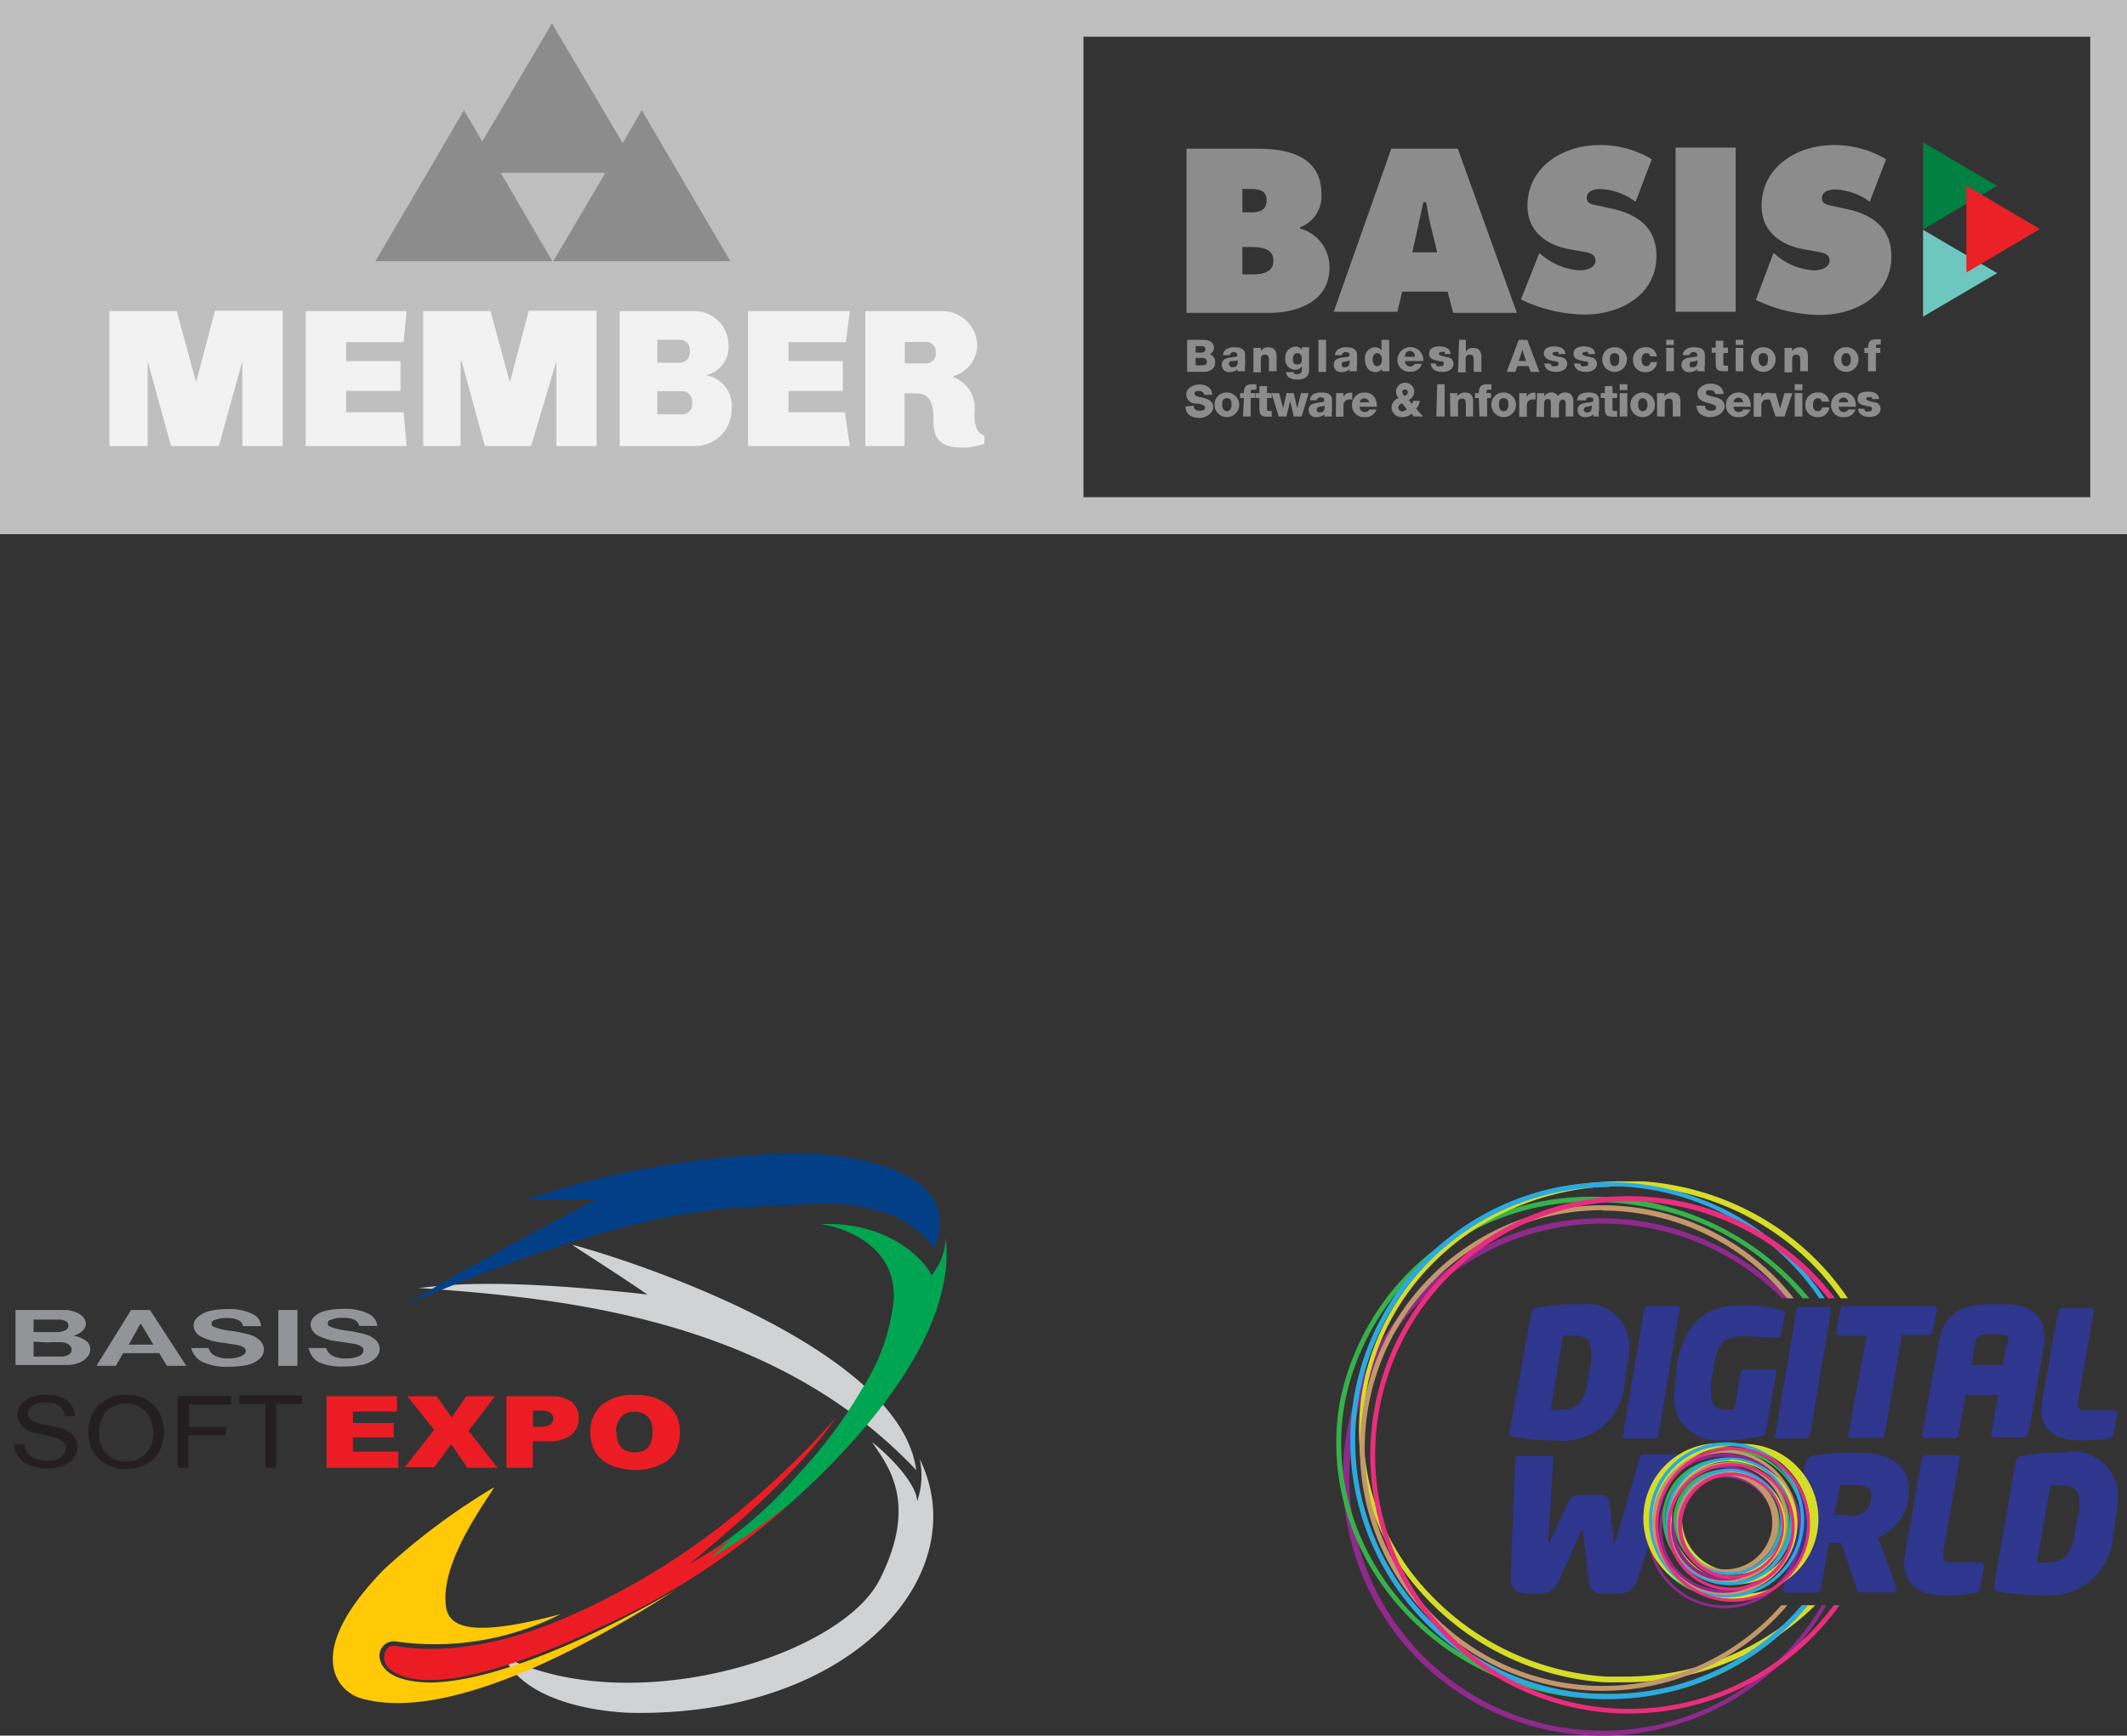 <svg xmlns="http://www.w3.org/2000/svg" xmlns:xlink="http://www.w3.org/1999/xlink" viewBox="0 0 100.12 81.72"><rect x="0" y="0" width="100.12" height="81.72" fill="#333333" stroke="none"/><defs><style>.cls-1{fill:none;}.cls-2{fill:#bfbfbf;}.cls-3{fill:#6dc7be;}.cls-4{fill:#008041;}.cls-5{fill:#ea2127;}.cls-6{fill:#8c8c8c;}.cls-7{fill:#f2f2f2;}.cls-8{fill:#231f20;}.cls-15,.cls-9{fill:#ec1c24;}.cls-10{fill:#929497;}.cls-11{fill:#d0d2d3;}.cls-11,.cls-15{fill-rule:evenodd;}.cls-12{fill:#ffca05;}.cls-13{fill:#00a551;}.cls-14{fill:#023f87;}.cls-16{fill:#2e368e;}.cls-17{fill:#8f298c;}.cls-18{fill:#36b24a;}.cls-19{fill:#d6dd27;}.cls-20{fill:#2aaae1;}.cls-21{fill:#c2976b;}.cls-22{fill:#ea2d7c;}.cls-23{clip-path:url(#clip-path);}</style><clipPath id="clip-path"><polygon class="cls-1" points="90.66 61.13 70.86 61.13 70.86 75.58 89.63 75.58 89.63 82.68 61.38 82.68 61.38 52.31 91.51 52.31 90.66 61.13"/></clipPath></defs><title>Asset 21</title><g id="Layer_2" data-name="Layer 2"><g id="Layer_1-2" data-name="Layer 1"><rect class="cls-2" x="0.32" y="0.16" width="50.21" height="24.84"/><path class="cls-2" d="M0,0V25.15H100.12V0ZM98.39,23.41H51V1.73H98.39Z"/><polygon class="cls-3" points="90.52 12.86 90.52 10.82 92.26 11.84 94.01 12.86 92.27 13.88 90.52 14.91 90.52 12.86"/><polygon class="cls-4" points="90.52 8.75 90.52 6.7 92.26 7.73 94.01 8.75 92.27 9.77 90.52 10.8 90.52 8.75"/><polygon class="cls-5" points="92.56 10.78 92.56 8.74 94.28 9.76 96.02 10.78 94.29 11.81 92.56 12.83 92.56 10.78"/><path class="cls-6" d="M55.88,16h.71c.26,0,.55.06.55.38a.34.34,0,0,1-.2.3.37.37,0,0,1,.26.36c0,.36-.27.47-.59.47h-.73Zm.4.6h.3a.15.15,0,0,0,.16-.15.14.14,0,0,0-.16-.15h-.3Zm0,.6h.31c.13,0,.22-.05.22-.17s-.1-.18-.22-.18h-.31Z"/><path class="cls-6" d="M57.57,16.72a.35.35,0,0,1,.17-.29.69.69,0,0,1,.35-.08c.27,0,.52.06.52.37v.48a.66.66,0,0,0,0,.28h-.36a.16.16,0,0,1,0-.1.52.52,0,0,1-.37.14.33.33,0,0,1-.37-.34c0-.36.39-.33.64-.38.06,0,.09,0,.09-.1s-.1-.12-.17-.12a.17.17,0,0,0-.18.14Zm.47.57c.17,0,.23-.1.22-.32A1.16,1.16,0,0,1,58,17c-.08,0-.15,0-.15.14S58,17.29,58,17.29Z"/><path class="cls-6" d="M59,16.38h.35v.15h0a.4.4,0,0,1,.34-.18c.37,0,.4.27.4.43v.7h-.36V17c0-.15,0-.3-.18-.3s-.2.11-.2.23v.6H59Z"/><path class="cls-6" d="M61.62,17.35c0,.18,0,.52-.55.52-.25,0-.5-.06-.54-.35h.36q0,.07.06.09a.29.29,0,0,0,.14,0c.17,0,.19-.12.19-.26v-.11h0a.34.34,0,0,1-.29.17.48.48,0,0,1-.49-.55.5.5,0,0,1,.49-.54.31.31,0,0,1,.29.17h0v-.14h.34Zm-.55-.72c-.16,0-.21.14-.21.27s0,.26.2.26.22-.12.22-.26S61.23,16.63,61.07,16.63Z"/><path class="cls-6" d="M62.06,16h.36v1.51h-.36Z"/><path class="cls-6" d="M62.84,16.72a.34.34,0,0,1,.18-.29.65.65,0,0,1,.35-.08c.26,0,.51.06.51.37v.48a.66.66,0,0,0,0,.28h-.36a.3.3,0,0,1,0-.1.5.5,0,0,1-.36.14.34.34,0,0,1-.38-.34c0-.36.39-.33.64-.38.06,0,.1,0,.1-.1s-.1-.12-.18-.12a.17.17,0,0,0-.18.14Zm.47.57c.17,0,.23-.1.22-.32a1,1,0,0,1-.22.06c-.08,0-.15,0-.15.14S63.23,17.29,63.31,17.29Z"/><path class="cls-6" d="M65.4,17.48h-.35v-.12h0a.37.37,0,0,1-.31.16c-.34,0-.49-.3-.49-.61a.5.5,0,0,1,.47-.56.36.36,0,0,1,.31.15h0V16h.36Zm-.79-.56c0,.15.06.32.22.32s.22-.17.22-.31-.06-.3-.22-.3S64.61,16.78,64.61,16.92Z"/><path class="cls-6" d="M66.14,17a.23.23,0,0,0,.24.25.21.21,0,0,0,.21-.12h.34a.53.53,0,0,1-.55.37.55.55,0,0,1-.6-.59A.59.59,0,1,1,67,17Zm.45-.2a.23.23,0,1,0-.45,0Z"/><path class="cls-6" d="M67.6,17.12a.14.14,0,0,0,.05.12.23.23,0,0,0,.14,0c.07,0,.17,0,.17-.12s-.11-.1-.18-.11c-.23-.06-.51-.07-.51-.36s.29-.34.5-.34.5.07.51.36H68a.11.11,0,0,0,0-.1.2.2,0,0,0-.11,0c-.06,0-.16,0-.16.09s.24.12.41.16a.31.31,0,0,1,.28.29c0,.3-.28.4-.53.4s-.53-.09-.54-.4Z"/><path class="cls-6" d="M68.68,16H69v.56h0a.37.37,0,0,1,.33-.18c.37,0,.4.27.4.43v.7h-.36V17c0-.15,0-.3-.18-.3s-.2.11-.2.23v.6h-.36Z"/><path class="cls-6" d="M71.49,16h.4l.57,1.51h-.41l-.1-.27h-.53l-.09.27h-.41Zm0,1h.34l-.17-.53h0Z"/><path class="cls-6" d="M73,17.12a.12.12,0,0,0,.06.12.18.18,0,0,0,.13,0c.07,0,.17,0,.17-.12s-.11-.1-.18-.11-.51-.07-.51-.36.29-.34.5-.34.5.07.51.36h-.33a.11.11,0,0,0,0-.1.2.2,0,0,0-.11,0c-.06,0-.16,0-.16.09s.24.12.41.16a.31.31,0,0,1,.28.29c0,.3-.28.4-.53.4s-.53-.09-.54-.4Z"/><path class="cls-6" d="M74.39,17.12a.14.14,0,0,0,.06.12.23.23,0,0,0,.14,0c.07,0,.17,0,.17-.12s-.12-.1-.18-.11c-.23-.06-.51-.07-.51-.36s.29-.34.5-.34.5.07.51.36h-.33a.11.11,0,0,0,0-.1.21.21,0,0,0-.12,0s-.15,0-.15.09.24.12.41.16a.31.31,0,0,1,.28.29c0,.3-.28.4-.53.4s-.53-.09-.54-.4Z"/><path class="cls-6" d="M76,16.35a.56.56,0,0,1,.58.58.58.58,0,1,1-1.16,0A.56.56,0,0,1,76,16.35Zm0,.89c.17,0,.22-.17.22-.31s0-.3-.22-.3-.22.16-.22.3S75.84,17.24,76,17.24Z"/><path class="cls-6" d="M77.68,16.78a.16.16,0,0,0-.17-.15c-.2,0-.24.17-.24.32s.07.29.22.29a.19.19,0,0,0,.2-.19H78a.51.51,0,0,1-.55.47.55.55,0,0,1-.58-.57.56.56,0,0,1,.58-.6.49.49,0,0,1,.54.43Z"/><path class="cls-6" d="M78.79,16.24h-.36V16h.36Zm-.36.14h.36v1.1h-.36Z"/><path class="cls-6" d="M79.21,16.72a.34.34,0,0,1,.18-.29.65.65,0,0,1,.35-.08c.26,0,.51.06.51.37v.48a.66.66,0,0,0,0,.28h-.36a.3.3,0,0,1,0-.1.5.5,0,0,1-.36.14.34.34,0,0,1-.38-.34c0-.36.39-.33.64-.38.06,0,.1,0,.1-.1s-.1-.12-.18-.12a.17.17,0,0,0-.18.14Zm.47.57c.17,0,.23-.1.22-.32a1,1,0,0,1-.22.06c-.08,0-.15,0-.15.14S79.6,17.29,79.68,17.29Z"/><path class="cls-6" d="M81.34,16.62h-.22v.5c0,.08,0,.1.13.1h.09v.26h-.2c-.31,0-.38-.09-.38-.38v-.49h-.19v-.24h.19v-.33h.36v.33h.22Z"/><path class="cls-6" d="M82.06,16.24H81.7V16h.36Zm-.36.14h.36v1.1H81.7Z"/><path class="cls-6" d="M83,16.35a.56.56,0,0,1,.58.58.58.58,0,1,1-1.16,0A.56.56,0,0,1,83,16.35Zm0,.89c.17,0,.22-.17.22-.31s0-.3-.22-.3-.22.16-.22.3S82.86,17.24,83,17.24Z"/><path class="cls-6" d="M84,16.38h.35v.15h0a.44.44,0,0,1,.35-.18c.37,0,.4.27.4.43v.7h-.36V17c0-.15,0-.3-.18-.3s-.2.11-.2.23v.6H84Z"/><path class="cls-6" d="M86.9,16.35a.56.56,0,0,1,.58.58.58.58,0,1,1-1.16,0A.56.56,0,0,1,86.9,16.35Zm0,.89c.17,0,.22-.17.22-.31s-.05-.3-.22-.3-.22.16-.22.3S86.73,17.24,86.9,17.24Z"/><path class="cls-6" d="M87.93,16.62h-.17v-.24h.17c0-.31.11-.41.42-.41h.18v.25h-.1c-.08,0-.13,0-.13.11v.05h.21v.24H88.3v.86h-.37Z"/><path class="cls-6" d="M56.19,19.1c0,.18.12.24.29.24s.24-.05.24-.16S56.5,19,56.28,19s-.44-.16-.44-.44.33-.46.62-.46.6.15.6.49h-.39c0-.14-.12-.18-.24-.18s-.2,0-.2.13.22.14.44.2.44.16.44.43-.32.51-.66.51-.65-.15-.65-.54Z"/><path class="cls-6" d="M57.75,18.48a.58.58,0,1,1-.58.58A.56.56,0,0,1,57.75,18.48Zm0,.88c.17,0,.22-.16.22-.3s0-.31-.22-.31-.22.17-.22.31S57.59,19.36,57.75,19.36Z"/><path class="cls-6" d="M58.55,18.74h-.18v-.23h.18c0-.32.11-.42.41-.42h.18v.26H59c-.08,0-.13,0-.13.11v.05h.21v.23h-.21v.87h-.36Z"/><path class="cls-6" d="M59.86,18.74h-.22v.5c0,.09,0,.11.13.11h.09v.27h-.2c-.3,0-.38-.09-.38-.39v-.49H59.1v-.23h.18v-.33h.36v.33h.22Z"/><path class="cls-6" d="M61.27,19.61H60.9l-.17-.73h0l-.18.73h-.36l-.34-1.1h.36l.19.71h0l.16-.71h.34l.16.71h0l.18-.71h.36Z"/><path class="cls-6" d="M61.66,18.85a.37.37,0,0,1,.17-.3.83.83,0,0,1,.36-.07c.26,0,.51.05.51.37v.48a.68.68,0,0,0,0,.28h-.36a.2.2,0,0,1,0-.1.54.54,0,0,1-.37.13.33.33,0,0,1-.37-.33c0-.36.39-.33.64-.38.06,0,.09,0,.09-.11s-.1-.11-.17-.11a.16.16,0,0,0-.18.14Zm.47.57c.17,0,.23-.1.22-.33a.64.64,0,0,1-.22.06c-.08,0-.15.06-.15.14S62.05,19.42,62.13,19.42Z"/><path class="cls-6" d="M62.89,18.51h.35v.19h0a.32.32,0,0,1,.33-.21h.08v.32l-.13,0a.26.26,0,0,0-.28.26v.55h-.36Z"/><path class="cls-6" d="M64,19.15a.23.23,0,0,0,.24.25.21.21,0,0,0,.21-.12h.34a.53.53,0,0,1-.55.36.55.55,0,0,1-.6-.58.58.58,0,0,1,.59-.58c.4,0,.59.29.58.67Zm.45-.21a.23.23,0,0,0-.45,0Z"/><path class="cls-6" d="M66.44,19.48a.66.66,0,0,1-.44.16.47.47,0,0,1-.5-.46.49.49,0,0,1,.34-.44.43.43,0,0,1-.13-.29.43.43,0,0,1,.86,0,.43.43,0,0,1-.26.38l.15.19a.39.39,0,0,0,.06-.15h.31a.58.58,0,0,1-.17.37l.32.37h-.44ZM66,19c-.08,0-.18.1-.18.19a.19.19,0,0,0,.2.18.33.33,0,0,0,.2-.11Zm.25-.55c0-.07,0-.11-.13-.11a.11.11,0,0,0-.11.11.3.3,0,0,0,.1.19A.21.21,0,0,0,66.27,18.43Z"/><path class="cls-6" d="M67.65,18.09H68v1.52h-.39Z"/><path class="cls-6" d="M68.25,18.51h.35v.15h0a.42.42,0,0,1,.35-.18c.36,0,.39.26.39.42v.71H69v-.53c0-.15,0-.31-.18-.31s-.19.12-.19.24v.6h-.36Z"/><path class="cls-6" d="M69.61,18.74h-.18v-.23h.18c0-.32.11-.42.41-.42h.18v.26h-.1c-.08,0-.13,0-.13.11v.05h.21v.23H70v.87h-.36Z"/><path class="cls-6" d="M70.78,18.48a.58.58,0,1,1-.58.58A.56.56,0,0,1,70.78,18.48Zm0,.88c.17,0,.22-.16.22-.3s0-.31-.22-.31-.22.17-.22.31S70.61,19.36,70.78,19.36Z"/><path class="cls-6" d="M71.51,18.51h.35v.19h0a.34.34,0,0,1,.33-.21h.09v.32l-.14,0a.25.25,0,0,0-.27.26v.55h-.36Z"/><path class="cls-6" d="M72.35,18.51h.34v.15h0a.37.37,0,0,1,.32-.18.32.32,0,0,1,.32.17.4.4,0,0,1,.34-.17c.35,0,.39.26.39.47v.66h-.36V19c0-.12-.06-.19-.15-.19s-.17.12-.17.3v.54H73V19c0-.13,0-.21-.14-.21s-.18.08-.18.3v.54h-.36Z"/><path class="cls-6" d="M74.24,18.85a.33.33,0,0,1,.17-.3.81.81,0,0,1,.35-.07c.26,0,.51.05.51.37v.48a.56.56,0,0,0,0,.28H75s0-.07,0-.1a.52.52,0,0,1-.36.13.33.33,0,0,1-.38-.33c0-.36.39-.33.64-.38.07,0,.1,0,.1-.11s-.1-.11-.17-.11-.17,0-.18.14Zm.47.57c.17,0,.22-.1.22-.33a.77.77,0,0,1-.23.06c-.08,0-.15.06-.15.14S74.62,19.42,74.71,19.42Z"/><path class="cls-6" d="M76.12,18.74H75.9v.5c0,.09,0,.11.13.11h.09v.27h-.2c-.31,0-.38-.09-.38-.39v-.49h-.19v-.23h.19v-.33h.36v.33h.22Z"/><path class="cls-6" d="M76.6,18.37h-.36v-.28h.36Zm-.36.14h.36v1.1h-.36Z"/><path class="cls-6" d="M77.32,18.48a.58.58,0,1,1,0,1.16.58.58,0,0,1,0-1.16Zm0,.88c.17,0,.23-.16.23-.3s-.06-.31-.23-.31-.21.17-.21.31S77.16,19.36,77.32,19.36Z"/><path class="cls-6" d="M78,18.51h.35v.15h0a.44.44,0,0,1,.35-.18c.37,0,.4.26.4.42v.71h-.36v-.53c0-.15,0-.31-.18-.31s-.2.12-.2.24v.6H78Z"/><path class="cls-6" d="M80.26,19.1c0,.18.11.24.28.24s.24-.05.24-.16-.21-.16-.43-.22-.45-.16-.45-.44.34-.46.62-.46.61.15.61.49h-.4c0-.14-.12-.18-.24-.18s-.19,0-.19.13.22.14.44.2.44.16.44.43-.33.51-.66.51-.66-.15-.66-.54Z"/><path class="cls-6" d="M81.6,19.15a.24.24,0,0,0,.25.25.21.21,0,0,0,.2-.12h.34a.53.53,0,0,1-.55.36.55.55,0,0,1-.6-.58.58.58,0,0,1,.59-.58c.4,0,.59.29.58.67Zm.45-.21a.23.23,0,0,0-.22-.22.24.24,0,0,0-.23.22Z"/><path class="cls-6" d="M82.55,18.51h.35v.19h0a.33.33,0,0,1,.33-.21h.09v.32l-.14,0a.25.25,0,0,0-.27.26v.55h-.36Z"/><path class="cls-6" d="M84,19.61h-.42l-.37-1.1h.38l.2.73h0l.21-.73h.37Z"/><path class="cls-6" d="M84.84,18.37h-.36v-.28h.36Zm-.36.14h.36v1.1h-.36Z"/><path class="cls-6" d="M85.75,18.91a.17.17,0,0,0-.17-.16c-.2,0-.24.17-.24.33s.07.28.22.28a.18.18,0,0,0,.2-.18h.35a.51.51,0,0,1-.55.46.55.55,0,0,1-.58-.56.56.56,0,0,1,.58-.6.49.49,0,0,1,.54.43Z"/><path class="cls-6" d="M86.55,19.15a.23.23,0,0,0,.24.25.21.21,0,0,0,.21-.12h.34a.53.53,0,0,1-.55.36.55.55,0,0,1-.6-.58.58.58,0,0,1,.59-.58c.4,0,.59.29.58.67Zm.44-.21a.21.21,0,0,0-.21-.22.23.23,0,0,0-.23.22Z"/><path class="cls-6" d="M87.76,19.25a.14.14,0,0,0,.06.12.18.18,0,0,0,.13,0c.07,0,.17,0,.17-.12s-.11-.1-.17-.12c-.23-.05-.51-.06-.51-.36s.28-.33.5-.33.49.07.51.35h-.34a.1.1,0,0,0,0-.09.21.21,0,0,0-.12,0c-.06,0-.15,0-.15.08s.24.13.4.16a.31.31,0,0,1,.28.3c0,.29-.28.39-.52.39s-.53-.09-.54-.39Z"/><path class="cls-6" d="M55.85,7h3.3c1.51,0,3.05.36,3.05,2.14a1.56,1.56,0,0,1-1,1.56v.06a1.88,1.88,0,0,1,1.38,1.84c0,1.59-1.49,2.13-2.85,2.13H55.85Zm2.89,3c.41,0,.88,0,.88-.57s-.53-.53-.95-.53h-.19v1.1Zm-.26,2.92h.32c.46,0,1.14,0,1.14-.65s-.73-.64-1.18-.64h-.28Z"/><path class="cls-6" d="M65.78,14.68h-3L65.49,7h3.13l2.78,7.73h-3l-.26-1H66Zm1.87-2.8-.33-1.36c-.08-.33-.13-.67-.19-1H67l-.52,2.36Z"/><path class="cls-6" d="M72.46,11.91l.14.12a3.06,3.06,0,0,0,1.77.7c.28,0,.73-.11.73-.46s-.38-.38-.63-.43l-.57-.1c-1.11-.2-2-.84-2-2.05,0-1.84,1.68-2.86,3.38-2.86a4.66,4.66,0,0,1,2.47.67l-.76,2A3,3,0,0,0,75.3,8.9c-.25,0-.61.09-.61.41s.35.33.57.38l.64.14c1.2.27,2.07.9,2.07,2.22,0,1.84-1.7,2.76-3.38,2.76a7.11,7.11,0,0,1-3-.71Z"/><rect class="cls-6" x="78.87" y="6.95" width="2.83" height="7.73"/><path class="cls-6" d="M83.48,11.91l.15.12a3,3,0,0,0,1.77.7c.27,0,.72-.11.72-.46s-.37-.38-.63-.43l-.57-.1c-1.11-.2-2-.84-2-2.05,0-1.84,1.69-2.86,3.38-2.86a4.72,4.72,0,0,1,2.48.67l-.77,2a2.94,2.94,0,0,0-1.64-.58c-.25,0-.61.09-.61.41s.35.33.56.38l.65.14c1.19.27,2.06.9,2.06,2.22,0,1.84-1.69,2.76-3.38,2.76a7.11,7.11,0,0,1-3-.71Z"/><path class="cls-7" d="M11.41,21v-4h0l-1.11,4H8.05l-1.1-4h0v4H5.15V14.65H8.32L9.23,18h0l.89-3.37h3.19V21Z"/><path class="cls-7" d="M16.29,16.11V17h2.56v1.41H16.29v1H19L19.14,21H14.39V14.65h4.75L19,16.11Z"/><path class="cls-7" d="M26.19,21v-4h0L25,21H22.82l-1.09-4h-.05v4H19.92V14.65h3.17L24,18h0l.89-3.37h3.19V21Z"/><path class="cls-7" d="M34.29,16.2a1.37,1.37,0,0,1-1.06,1.47v0a1.45,1.45,0,0,1,1.21,1.58A1.72,1.72,0,0,1,32.69,21H29.17V14.65h3.46A1.6,1.6,0,0,1,34.29,16.2Zm-3.35.88H32a.47.47,0,0,0,.47-.47v-.15A.46.46,0,0,0,32,16H30.94Zm0,2.43h1.17a.46.46,0,0,0,.47-.46v-.17a.46.46,0,0,0-.47-.46H30.94Z"/><path class="cls-7" d="M37.11,16.11V17h2.56v1.41H37.11v1h2.66L40,21H35.21V14.65H40l-.18,1.46Z"/><path class="cls-7" d="M46,16.22a1.54,1.54,0,0,1-1.13,1.49v.05a1.52,1.52,0,0,1,1,1.62c0,.38,0,1,.47,1.13v.38a2.92,2.92,0,0,1-1.1.18c-.84,0-1.3-.31-1.3-1.19,0-.59,0-1.36-.82-1.36h-.54V21H40.73V14.65h3.55A1.65,1.65,0,0,1,46,16.22Zm-3.41.89h1a.45.45,0,0,0,.46-.46v-.09a.45.45,0,0,0-.46-.46h-1Z"/><polygon class="cls-6" points="32.29 8.74 30.21 5.19 29.31 6.74 28.06 4.62 25.98 1.1 23.89 4.65 22.7 6.66 21.84 5.19 19.75 8.76 17.67 12.3 21.84 12.3 26 12.3 23.92 8.74 23.57 8.14 25.98 8.14 28.49 8.14 28.13 8.76 26.04 12.3 30.21 12.3 34.38 12.3 32.29 8.74"/><path class="cls-8" d="M.68,68l.46,0a.8.8,0,0,0,.15.41.89.89,0,0,0,.37.27,1.48,1.48,0,0,0,.57.1,1.48,1.48,0,0,0,.49-.08A.69.69,0,0,0,3,68.48a.43.43,0,0,0,.1-.29.39.39,0,0,0-.1-.27.73.73,0,0,0-.34-.2,6.34,6.34,0,0,0-.65-.17,3.29,3.29,0,0,1-.71-.21A1,1,0,0,1,.94,67a.8.8,0,0,1-.13-.42A.81.81,0,0,1,1,66.13a1,1,0,0,1,.47-.34,1.81,1.81,0,0,1,.67-.12,2,2,0,0,1,.73.12,1.05,1.05,0,0,1,.48.36,1,1,0,0,1,.18.53l-.47,0a.68.68,0,0,0-.26-.48,1,1,0,0,0-.64-.16,1,1,0,0,0-.63.15.44.44,0,0,0-.21.36.39.39,0,0,0,.14.3,2,2,0,0,0,.74.24,5.46,5.46,0,0,1,.81.21,1.07,1.07,0,0,1,.48.35.79.79,0,0,1,.16.48.84.84,0,0,1-.17.5A1,1,0,0,1,3,69a1.8,1.8,0,0,1-.71.14A2.3,2.3,0,0,1,1.41,69a1.14,1.14,0,0,1-.53-.4A1,1,0,0,1,.68,68Z"/><path class="cls-8" d="M4.16,67.46a1.7,1.7,0,0,1,.5-1.31,1.77,1.77,0,0,1,1.28-.48,2.06,2.06,0,0,1,.93.22,1.53,1.53,0,0,1,.63.63,1.9,1.9,0,0,1,.22.9,1.85,1.85,0,0,1-.23.92,1.44,1.44,0,0,1-.65.62,2,2,0,0,1-.9.21A1.92,1.92,0,0,1,5,68.94a1.59,1.59,0,0,1-.63-.63A1.81,1.81,0,0,1,4.16,67.46Zm.51,0a1.27,1.27,0,0,0,.36,1,1.21,1.21,0,0,0,.9.35,1.21,1.21,0,0,0,.91-.35,1.32,1.32,0,0,0,.37-1,1.66,1.66,0,0,0-.16-.72,1.1,1.1,0,0,0-.45-.48,1.3,1.3,0,0,0-.66-.17,1.32,1.32,0,0,0-.9.33A1.38,1.38,0,0,0,4.67,67.47Z"/><path class="cls-8" d="M8.37,69.11V65.73h2.52v.4h-2v1.05h1.74v.39H8.87v1.54Z"/><path class="cls-8" d="M12.49,69.11v-3H11.27v-.4h2.94v.4H13v3Z"/><path class="cls-9" d="M15.37,65.74h3.32v.72H16.61V67h1.92v.68H16.61v.67h2.14v.76H15.37Z"/><path class="cls-9" d="M19.17,65.74h1.38l.71,1,.69-1H23.3l-1.24,1.63,1.36,1.74H22L21.24,68l-.8,1.08H19.05l1.39-1.76Z"/><path class="cls-9" d="M23.84,65.74h2.07a1.6,1.6,0,0,1,1,.27.94.94,0,0,1,.33.76,1,1,0,0,1-.36.8,1.76,1.76,0,0,1-1.12.29h-.68v1.25H23.84Zm1.25,1.44h.31a.9.9,0,0,0,.5-.11.34.34,0,0,0,.15-.27.39.39,0,0,0-.13-.27.76.76,0,0,0-.48-.11h-.35Z"/><path class="cls-9" d="M27.79,67.43a1.62,1.62,0,0,1,.55-1.29,2.26,2.26,0,0,1,1.52-.46,2.37,2.37,0,0,1,1.55.45A1.57,1.57,0,0,1,32,67.4a1.79,1.79,0,0,1-.24,1A1.64,1.64,0,0,1,31,69a2.63,2.63,0,0,1-1.12.21A3,3,0,0,1,28.79,69a1.66,1.66,0,0,1-.73-.58A1.69,1.69,0,0,1,27.79,67.43Zm1.24,0a1,1,0,0,0,.22.73.86.86,0,0,0,.62.22.85.85,0,0,0,.62-.21,1.1,1.1,0,0,0,.22-.79.92.92,0,0,0-.23-.69.84.84,0,0,0-.62-.22.81.81,0,0,0-.6.22A1,1,0,0,0,29,67.43Z"/><path class="cls-10" d="M.73,61.68H2.41l.75,0a1.8,1.8,0,0,1,.43.11,1,1,0,0,1,.32.22.45.45,0,0,1,.13.31.48.48,0,0,1-.15.34,1,1,0,0,1-.43.23,1.4,1.4,0,0,1,.59.24.5.5,0,0,1,.2.39.55.55,0,0,1-.13.36,1,1,0,0,1-.36.27,1.6,1.6,0,0,1-.57.12c-.15,0-.48,0-1,0H.73Zm.85.44v.6H2.75a.91.91,0,0,0,.35-.1.23.23,0,0,0,.12-.2.23.23,0,0,0-.1-.2.68.68,0,0,0-.32-.09H1.58Zm0,1.05v.7h.79c.3,0,.49,0,.58,0a.63.63,0,0,0,.3-.1.26.26,0,0,0,.12-.22.25.25,0,0,0-.09-.2A.49.49,0,0,0,3,63.21a4,4,0,0,0-.75,0Z"/><path class="cls-10" d="M8.77,64.31H7.86l-.37-.6H5.8l-.35.6H4.54l1.63-2.63h.89Zm-1.55-1-.6-1-.56,1Z"/><path class="cls-10" d="M9,63.47l.82,0a.57.57,0,0,0,.31.37,1.29,1.29,0,0,0,.61.12,1.4,1.4,0,0,0,.62-.11c.14-.07.21-.15.21-.25a.18.18,0,0,0-.09-.15.71.71,0,0,0-.3-.12l-.68-.11a2.81,2.81,0,0,1-1-.27.62.62,0,0,1-.39-.53A.52.52,0,0,1,9.33,62a1.2,1.2,0,0,1,.53-.27,3.26,3.26,0,0,1,.82-.09,2.49,2.49,0,0,1,1.19.22.68.68,0,0,1,.42.58l-.85,0a.42.42,0,0,0-.23-.29,1.25,1.25,0,0,0-.54-.09,1.37,1.37,0,0,0-.58.1c-.08,0-.13.09-.13.16s0,.11.13.16a2.73,2.73,0,0,0,.77.18,6.75,6.75,0,0,1,.92.19,1.15,1.15,0,0,1,.46.27.58.58,0,0,1,0,.84,1.29,1.29,0,0,1-.56.3,4,4,0,0,1-.92.09,2.66,2.66,0,0,1-1.22-.22A1,1,0,0,1,9,63.47Z"/><path class="cls-10" d="M13.1,64.31V61.68H14v2.63Z"/><path class="cls-10" d="M14.53,63.47l.82,0a.64.64,0,0,0,.31.37,1.32,1.32,0,0,0,.61.12,1.45,1.45,0,0,0,.63-.11c.14-.07.2-.15.2-.25A.17.17,0,0,0,17,63.4a.71.71,0,0,0-.3-.12L16,63.17a2.81,2.81,0,0,1-1-.27.62.62,0,0,1-.38-.53.52.52,0,0,1,.18-.38,1.11,1.11,0,0,1,.52-.27,3.34,3.34,0,0,1,.83-.09,2.45,2.45,0,0,1,1.18.22.71.71,0,0,1,.43.58l-.85,0a.45.45,0,0,0-.23-.29,1.25,1.25,0,0,0-.54-.09,1.31,1.31,0,0,0-.58.1c-.09,0-.13.09-.13.16s0,.11.12.16a2.94,2.94,0,0,0,.78.18,6.54,6.54,0,0,1,.91.19,1.08,1.08,0,0,1,.46.27.57.57,0,0,1,.17.41.6.6,0,0,1-.2.43,1.28,1.28,0,0,1-.57.3,3.94,3.94,0,0,1-.91.09A2.73,2.73,0,0,1,15,64.14,1,1,0,0,1,14.53,63.47Z"/><path class="cls-11" d="M43.13,69.22c-.79-5.82-13.65-9.95-16.19-10.61.19.16,2,1.28,3.53,2.34-7.8-.87-9.94-.35-10.78-.31C25.91,61.1,36.2,61.87,43.13,69.22Zm.16-.53a3.7,3.7,0,0,1-.12,2c0-.68-1-1.9-2.12-2.79.72,1.09,2.2,2.82.36,6.47S29.68,81,23.72,78c1.11,2.35,5.1,2.65,6.2,2.65C40.19,80.74,45.93,74.08,43.29,68.69Z"/><path class="cls-12" d="M20.36,79.22c-2.52,0-2.5-1.15-2.5-1.3a.68.68,0,0,1,.72-.64A13.1,13.1,0,0,0,26.39,76c-4.08,1.09-5.17.65-5.38-.25-.36-2,1.62-4.71,2.26-5.73a31,31,0,0,0-5.19,3.87c-3.91,4-2.14,5.77-1.1,6.07,4.65,1.35,12.6-3.7,14.79-5.08C31.19,75.21,24.62,79.09,20.36,79.22Z"/><path class="cls-13" d="M35.94,71.84A31.23,31.23,0,0,1,33,74c-.26.17-.38-.47.4-.91a19.76,19.76,0,0,0,4.15-3.65,22,22,0,0,0,3-4,9.48,9.48,0,0,0,1.52-4.28c.11-2.9-3.07-3.5-3.47-3.52,3.64-.17,5.23,2.18,5.24,2.42a3,3,0,0,0,.68-1.76c.65,5.9-7.21,12.44-8.59,13.56"/><path class="cls-14" d="M19.22,61.38c1.9-1.28,8.39-4.67,8.82-4.9H24.77A42.24,42.24,0,0,1,37.5,54.31c2.53,0,8,.79,6.49,4.44-.35-.37-1.71-2.56-6.83-2C34.66,56.9,30.86,56.44,19.22,61.38Z"/><path class="cls-15" d="M37.17,70.79a33.09,33.09,0,0,1-8.94,5.83c-.37.18-5.87,2.9-8.74,2.43-.84-.14-1.41-.52-1.41-1,0-.31.17-.61.53-.55,3.76.63,7.51-1.13,8.15-1.39a33.74,33.74,0,0,0,8.56-5.4,38.77,38.77,0,0,0,4.06-4c-.7,1-2.15,3-6.92,6.92.47-.26,1.6-.94,2-1.22-.29.3-.93.86-1,.94A27.69,27.69,0,0,0,37.17,70.79Z"/><path class="cls-16" d="M79,68.56c0-.06-.07-.08-.13-.08H77.34a.19.19,0,0,0-.16.17l-1.13,3.89c0,.07,0,.12-.09.12s0,0,0-.12l-.2-1.77c0-.3-.18-.38-.45-.38h-.93a.57.57,0,0,0-.59.38l-.81,1.77c0,.07-.06.12-.1.12s0,0,0-.07v0l.24-3.89v0c0-.09,0-.15-.1-.15H71.49c-.07,0-.16,0-.16.11l-.23,5.68v0c0,.57.42.7.8.7h.51a1,1,0,0,0,1-.68l1-2.22c0-.07.06-.08.1-.08s0,0,0,.08l.27,2.22c0,.5.3.68.68.68h.64a.94.94,0,0,0,1-.75L79,68.59s0,0,0,0"/><path class="cls-16" d="M93.24,73.56H91.82c-.26,0-.36-.07-.36-.27a1.09,1.09,0,0,1,0-.17l.78-4.47v0a.13.13,0,0,0-.14-.14H90.68a.24.24,0,0,0-.22.17l-.78,4.47a2.68,2.68,0,0,0-.05.46c0,1.19,1,1.52,2,1.52A9.36,9.36,0,0,0,93,75c.11,0,.18-.07.19-.18l.2-1.07v0a.15.15,0,0,0-.15-.15"/><path class="cls-16" d="M88.4,72.39a2.31,2.31,0,0,0,1.45-2.29c0-1.21-1.06-1.71-2.46-1.71a14.69,14.69,0,0,0-1.84.11c-.39.07-.54.16-.61.59l-1,5.75v0a.15.15,0,0,0,.15.15H85.5a.21.21,0,0,0,.21-.18l.38-2.16h.57l.74,2.15c0,.09,0,.18.14.18h1.55a.17.17,0,0,0,.18-.17s0,0,0-.06ZM87,71.32h-.64l.25-1.4.68,0c.56,0,.79.15.79.47,0,.7-.38,1-1.08,1"/><path class="cls-16" d="M97.26,68.39a12.88,12.88,0,0,0-2.05.15.36.36,0,0,0-.34.34l-1,5.72a.45.45,0,0,0,0,.11c0,.15.08.21.23.24a13,13,0,0,0,2,.15,3,3,0,0,0,3.37-2.87l.16-1a3.2,3.2,0,0,0,.06-.67,2.1,2.1,0,0,0-2.4-2.2m.54,2.87-.17,1c-.18,1.06-.59,1.34-1.29,1.34h-.5l.64-3.63H97c.56,0,.87.16.87.79a4.13,4.13,0,0,1,0,.55"/><path class="cls-17" d="M81.18,75.72a3.64,3.64,0,1,1,3.64-3.63,3.64,3.64,0,0,1-3.64,3.63m0-7.13a3.5,3.5,0,1,0,3.49,3.5,3.5,3.5,0,0,0-3.49-3.5"/><path class="cls-18" d="M81.24,75.21a4,4,0,0,1-.69-.06A3.64,3.64,0,0,1,77.49,71a3.59,3.59,0,0,1,3.6-2.88,3.91,3.91,0,0,1,.68.06,3.62,3.62,0,0,1,3.06,4.11,3.57,3.57,0,0,1-3.59,2.89m-.15-6.92a3.43,3.43,0,0,0-3.45,2.77,3.49,3.49,0,0,0,2.94,4,3.6,3.6,0,0,0,.66.06,3.37,3.37,0,0,0,.51-6.72,3.68,3.68,0,0,0-.66-.06"/><path class="cls-19" d="M81.51,75h-.29a3.53,3.53,0,1,1,.22-7h.29a3.53,3.53,0,1,1-.22,7m-.07-6.91a3.6,3.6,0,1,0,.28,0h-.28"/><path class="cls-20" d="M81.28,75.21a3.65,3.65,0,1,1,3.64-3.65,3.65,3.65,0,0,1-3.64,3.65m0-7.14a3.5,3.5,0,1,0,3.49,3.49,3.5,3.5,0,0,0-3.49-3.49"/><path class="cls-21" d="M81.19,75.1a3.42,3.42,0,1,1,3.42-3.42,3.42,3.42,0,0,1-3.42,3.42m0-6.69a3.27,3.27,0,1,0,3.28,3.27,3.28,3.28,0,0,0-3.28-3.27"/><path class="cls-22" d="M81.56,75.42a3.64,3.64,0,1,1,3.64-3.64,3.65,3.65,0,0,1-3.64,3.64m0-7.14a3.5,3.5,0,1,0,3.5,3.5,3.5,3.5,0,0,0-3.5-3.5"/><path class="cls-17" d="M81.11,75a3,3,0,0,1-2.9-2.22,3,3,0,0,1,.29-2.28A3,3,0,0,1,81.12,69a3,3,0,0,1,1.48.39A3,3,0,0,1,81.11,75m0-5.87a2.86,2.86,0,0,0-1.43,5.35,3,3,0,0,0,1.42.37,2.86,2.86,0,0,0,1.42-5.34,2.81,2.81,0,0,0-1.41-.38"/><path class="cls-18" d="M81.43,74.63a3.21,3.21,0,0,1-3.15-2.78,2.79,2.79,0,0,1,.62-2.16,2.84,2.84,0,0,1,2.21-1,3.19,3.19,0,0,1,2,.74,3,3,0,0,1,.5,4.2,2.8,2.8,0,0,1-2.2,1m-.32-5.81a2.73,2.73,0,0,0-2.1,1,2.69,2.69,0,0,0-.59,2,3.09,3.09,0,0,0,1.08,2,3.05,3.05,0,0,0,1.93.7,2.71,2.71,0,0,0,2.09-1,2.86,2.86,0,0,0-.48-4,3,3,0,0,0-1.93-.71"/><path class="cls-19" d="M81.73,74.59a3.22,3.22,0,0,1-3.1-2.47,2.81,2.81,0,0,1,.4-2.21,2.84,2.84,0,0,1,2.4-1.25,3.13,3.13,0,0,1,1.77.54,3,3,0,0,1,.94,4.14,2.9,2.9,0,0,1-2.41,1.25m-.3-5.79A2.74,2.74,0,0,0,79.15,70a2.67,2.67,0,0,0-.38,2.1,3.06,3.06,0,0,0,3,2.35A2.72,2.72,0,0,0,84,73.25a2.86,2.86,0,0,0-.9-3.93,3,3,0,0,0-1.69-.52"/><path class="cls-20" d="M81.4,74.63a3,3,0,0,1-2.61-4.5,3,3,0,0,1,2.61-1.51,3,3,0,0,1,1.48.39,3,3,0,0,1,1.41,1.82A2.94,2.94,0,0,1,84,73.11a3,3,0,0,1-2.6,1.52m0-5.87a2.85,2.85,0,0,0-2.76,3.61A2.78,2.78,0,0,0,80,74.1a2.82,2.82,0,0,0,1.42.38A2.86,2.86,0,0,0,83.88,73a2.87,2.87,0,0,0-2.48-4.28"/><path class="cls-21" d="M81.29,74.49a2.74,2.74,0,0,1-1.4-.37,2.81,2.81,0,0,1-1-3.85,2.83,2.83,0,0,1,2.45-1.43,2.87,2.87,0,0,1,1.4.37,2.83,2.83,0,0,1-1.4,5.28m0-5.5A2.7,2.7,0,0,0,79,70.34a2.66,2.66,0,0,0-.25,2,2.69,2.69,0,0,0,2.58,2,2.68,2.68,0,1,0,0-5.36"/><path class="cls-22" d="M81.5,74.89A3,3,0,0,1,80,74.5a3,3,0,1,1,1.48.39m0-5.86a2.86,2.86,0,0,0-1.42,5.34,2.81,2.81,0,0,0,1.41.38,2.86,2.86,0,1,0,0-5.72"/><path class="cls-17" d="M81.15,74.42A2.49,2.49,0,0,1,79,70.69a2.49,2.49,0,0,1,2.17-1.26,2.6,2.6,0,0,1,1.24.32,2.48,2.48,0,0,1,1.16,1.52,2.41,2.41,0,0,1-.24,1.89,2.49,2.49,0,0,1-2.17,1.26m0-4.85a2.36,2.36,0,0,0-2,1.19,2.31,2.31,0,0,0-.22,1.78,2.35,2.35,0,0,0,2.26,1.73,2.36,2.36,0,0,0,2-1.18,2.33,2.33,0,0,0,.22-1.79,2.3,2.3,0,0,0-1.1-1.42,2.37,2.37,0,0,0-1.16-.31"/><path class="cls-18" d="M81.42,74.16a2.64,2.64,0,0,1-1.68-.62,2.58,2.58,0,0,1-.94-1.7,2.29,2.29,0,0,1,.52-1.79,2.35,2.35,0,0,1,1.83-.85,2.64,2.64,0,0,1,1.68.62,2.49,2.49,0,0,1,.42,3.49,2.36,2.36,0,0,1-1.83.85m-.27-4.81a2.23,2.23,0,0,0-1.72.79A2.17,2.17,0,0,0,79,71.83a2.46,2.46,0,0,0,.88,1.6,2.53,2.53,0,0,0,1.59.58,2.24,2.24,0,0,0,1.72-.79,2.35,2.35,0,0,0-.4-3.29,2.55,2.55,0,0,0-1.59-.58"/><path class="cls-19" d="M81.67,74.11a2.73,2.73,0,0,1-1.48-.45A2.64,2.64,0,0,1,79.07,72a2.34,2.34,0,0,1,.35-1.77,2.39,2.39,0,0,1,2-1,2.6,2.6,0,0,1,1.47.45,2.49,2.49,0,0,1,.78,3.43,2.41,2.41,0,0,1-2,1m-.25-4.78a2.22,2.22,0,0,0-1.87,1A2.19,2.19,0,0,0,79.22,72a2.45,2.45,0,0,0,1.06,1.57,2.49,2.49,0,0,0,1.39.42,2.25,2.25,0,0,0,1.88-1,2.36,2.36,0,0,0-.74-3.23,2.5,2.5,0,0,0-1.39-.43"/><path class="cls-20" d="M81.39,74.15a2.55,2.55,0,0,1-1.24-.33A2.5,2.5,0,0,1,79,72.31a2.47,2.47,0,0,1,.24-1.9,2.52,2.52,0,0,1,2.17-1.26,2.58,2.58,0,0,1,1.24.33,2.5,2.5,0,0,1-1.24,4.67m0-4.85a2.34,2.34,0,0,0-2,1.18,2.38,2.38,0,0,0-.23,1.79,2.35,2.35,0,0,0,1.1,1.42,2.41,2.41,0,0,0,1.17.31,2.35,2.35,0,0,0,0-4.7"/><path class="cls-21" d="M81.3,74A2.32,2.32,0,0,1,79,72.31a2.3,2.3,0,0,1,.22-1.78,2.37,2.37,0,0,1,2-1.19,2.35,2.35,0,1,1,0,4.69m0-4.54a2.19,2.19,0,0,0-1.91,1.11,2.2,2.2,0,0,0,.82,3,2.2,2.2,0,1,0,1.09-4.11"/><path class="cls-22" d="M81.48,74.37A2.55,2.55,0,0,1,80.25,74a2.46,2.46,0,0,1-1.17-1.51,2.43,2.43,0,0,1,.24-1.9,2.51,2.51,0,0,1,2.17-1.26,2.55,2.55,0,0,1,1.23.33,2.5,2.5,0,0,1-1.24,4.67m0-4.85a2.35,2.35,0,0,0-2,1.19,2.35,2.35,0,0,0,.88,3.2,2.35,2.35,0,1,0,1.17-4.39"/><path class="cls-16" d="M76.35,67.6a.13.13,0,0,0,.13.14h1.38a.21.21,0,0,0,.2-.17l1-5.91v0A.13.13,0,0,0,79,61.5H77.58a.19.19,0,0,0-.19.16l-1,5.91Z"/><path class="cls-16" d="M78.86,65.06a4,4,0,0,0-.06.66,2,2,0,0,0,2.11,2.1,9.21,9.21,0,0,0,2-.21c.14,0,.19-.06.21-.19l.5-2.81v0a.14.14,0,0,0-.15-.14H82.12a.19.19,0,0,0-.18.17l-.3,1.72c-.14,0-.31,0-.47,0-.31,0-.63-.11-.63-.76a3.87,3.87,0,0,1,0-.53l.16-.89c.18-1,.54-1.26,1.37-1.26.63,0,1.3.06,1.62.07h0c.09,0,.12,0,.14-.13l.19-1.06s0,0,0,0-.06-.09-.14-.12a6.67,6.67,0,0,0-1.8-.23c-1.23,0-2.7.32-3.14,2.77Z"/><path class="cls-16" d="M83.52,67.6a.13.13,0,0,0,.13.14H85a.22.22,0,0,0,.2-.17l1-5.91v0a.13.13,0,0,0-.14-.13H84.75a.18.18,0,0,0-.19.16l-1,5.91Z"/><path class="cls-16" d="M86.58,62.89h1.28L87,67.57v0a.13.13,0,0,0,.14.14h1.37a.22.22,0,0,0,.2-.17l.82-4.68h1.25a.19.19,0,0,0,.2-.16l.2-1.07v0a.14.14,0,0,0-.15-.13H86.82a.19.19,0,0,0-.19.16l-.19,1.07v0a.13.13,0,0,0,.14.13"/><path class="cls-16" d="M71.36,67.67a10.83,10.83,0,0,0,1.9.15,2.91,2.91,0,0,0,3.22-2.74l.15-.93a2.85,2.85,0,0,0,.06-.63,2,2,0,0,0-2.3-2.11,11.77,11.77,0,0,0-2,.15.34.34,0,0,0-.32.33l-1,5.46a.31.31,0,0,0,0,.1c0,.14.08.2.22.22m2.29-4.79h.48c.54,0,.83.16.83.76a2.65,2.65,0,0,1,0,.52l-.16.93c-.17,1-.56,1.28-1.23,1.28H73Z"/><path class="cls-16" d="M95.47,67.57l.75-4.24a3.73,3.73,0,0,0,0-.46c0-1.13-.92-1.46-1.86-1.46h-.64c-1.32,0-2.21.31-2.49,1.92l-.61,3.43-.14.81v0a.14.14,0,0,0,.14.14H92a.21.21,0,0,0,.2-.17l.32-1.86h1.54l-.33,1.86v0a.13.13,0,0,0,.13.14h1.37a.23.23,0,0,0,.21-.17m-1-4.24-.17,1H92.8l.18-1c0-.34.18-.44.51-.44h.65c.28,0,.39.07.39.27a1.28,1.28,0,0,1,0,.17"/><path class="cls-16" d="M96.08,66.37c0,1.14.93,1.45,1.88,1.45a10.18,10.18,0,0,0,1.33-.1.21.21,0,0,0,.19-.17l.18-1v0a.13.13,0,0,0-.14-.14H98.16c-.24,0-.34-.07-.34-.27a1,1,0,0,1,0-.16l.74-4.26v0a.13.13,0,0,0-.14-.13H97.08a.22.22,0,0,0-.21.17l-.75,4.26a3.77,3.77,0,0,0,0,.44"/><g class="cls-23"><path class="cls-17" d="M75.39,81.72A12.18,12.18,0,1,1,87.57,69.55,12.18,12.18,0,0,1,75.39,81.72m0-24.11a11.94,11.94,0,1,0,12,11.94,12,12,0,0,0-12-11.94"/><path class="cls-18" d="M75.59,80a13.62,13.62,0,0,1-2.29-.2C66.53,78.59,61.94,72.41,63.07,66a12,12,0,0,1,12-9.65,13.15,13.15,0,0,1,10.38,5.13,11.42,11.42,0,0,1,2.15,8.85,12,12,0,0,1-12,9.65m-.5-23.39A11.73,11.73,0,0,0,63.3,66.05c-1.11,6.28,3.39,12.34,10,13.51a13.26,13.26,0,0,0,2.26.19,11.74,11.74,0,0,0,11.8-9.45,11.18,11.18,0,0,0-2.11-8.67,12.46,12.46,0,0,0-7.93-4.83,12.33,12.33,0,0,0-2.26-.2"/><path class="cls-19" d="M76.5,79.21c-.31,0-.63,0-1,0A12.75,12.75,0,0,1,67,75.1,11.43,11.43,0,0,1,64,66.52c.44-6.11,5.85-10.9,12.32-10.9l1,0c6.85.49,12.05,6.17,11.59,12.65C88.39,74.42,83,79.21,76.5,79.21m-.22-23.36c-6.35,0-11.66,4.69-12.08,10.69a11.11,11.11,0,0,0,3,8.4,12.58,12.58,0,0,0,8.39,4l.93,0c6.36,0,11.67-4.69,12.1-10.69.45-6.35-4.65-11.91-11.38-12.39-.31,0-.63,0-.94,0"/><path class="cls-20" d="M75.73,80A12.17,12.17,0,1,1,87.9,67.79,12.18,12.18,0,0,1,75.73,80m0-24.11A11.94,11.94,0,1,0,87.67,67.79,11.95,11.95,0,0,0,75.73,55.85"/><path class="cls-21" d="M75.44,79.61A11.43,11.43,0,1,1,86.87,68.18,11.45,11.45,0,0,1,75.44,79.61m0-22.63a11.2,11.2,0,1,0,11.2,11.2A11.21,11.21,0,0,0,75.44,57"/><path class="cls-22" d="M76.68,80.68A12.18,12.18,0,1,1,88.86,68.51,12.18,12.18,0,0,1,76.68,80.68m0-24.12a11.95,11.95,0,1,0,11.95,12,12,12,0,0,0-11.95-12"/></g></g></g></svg>